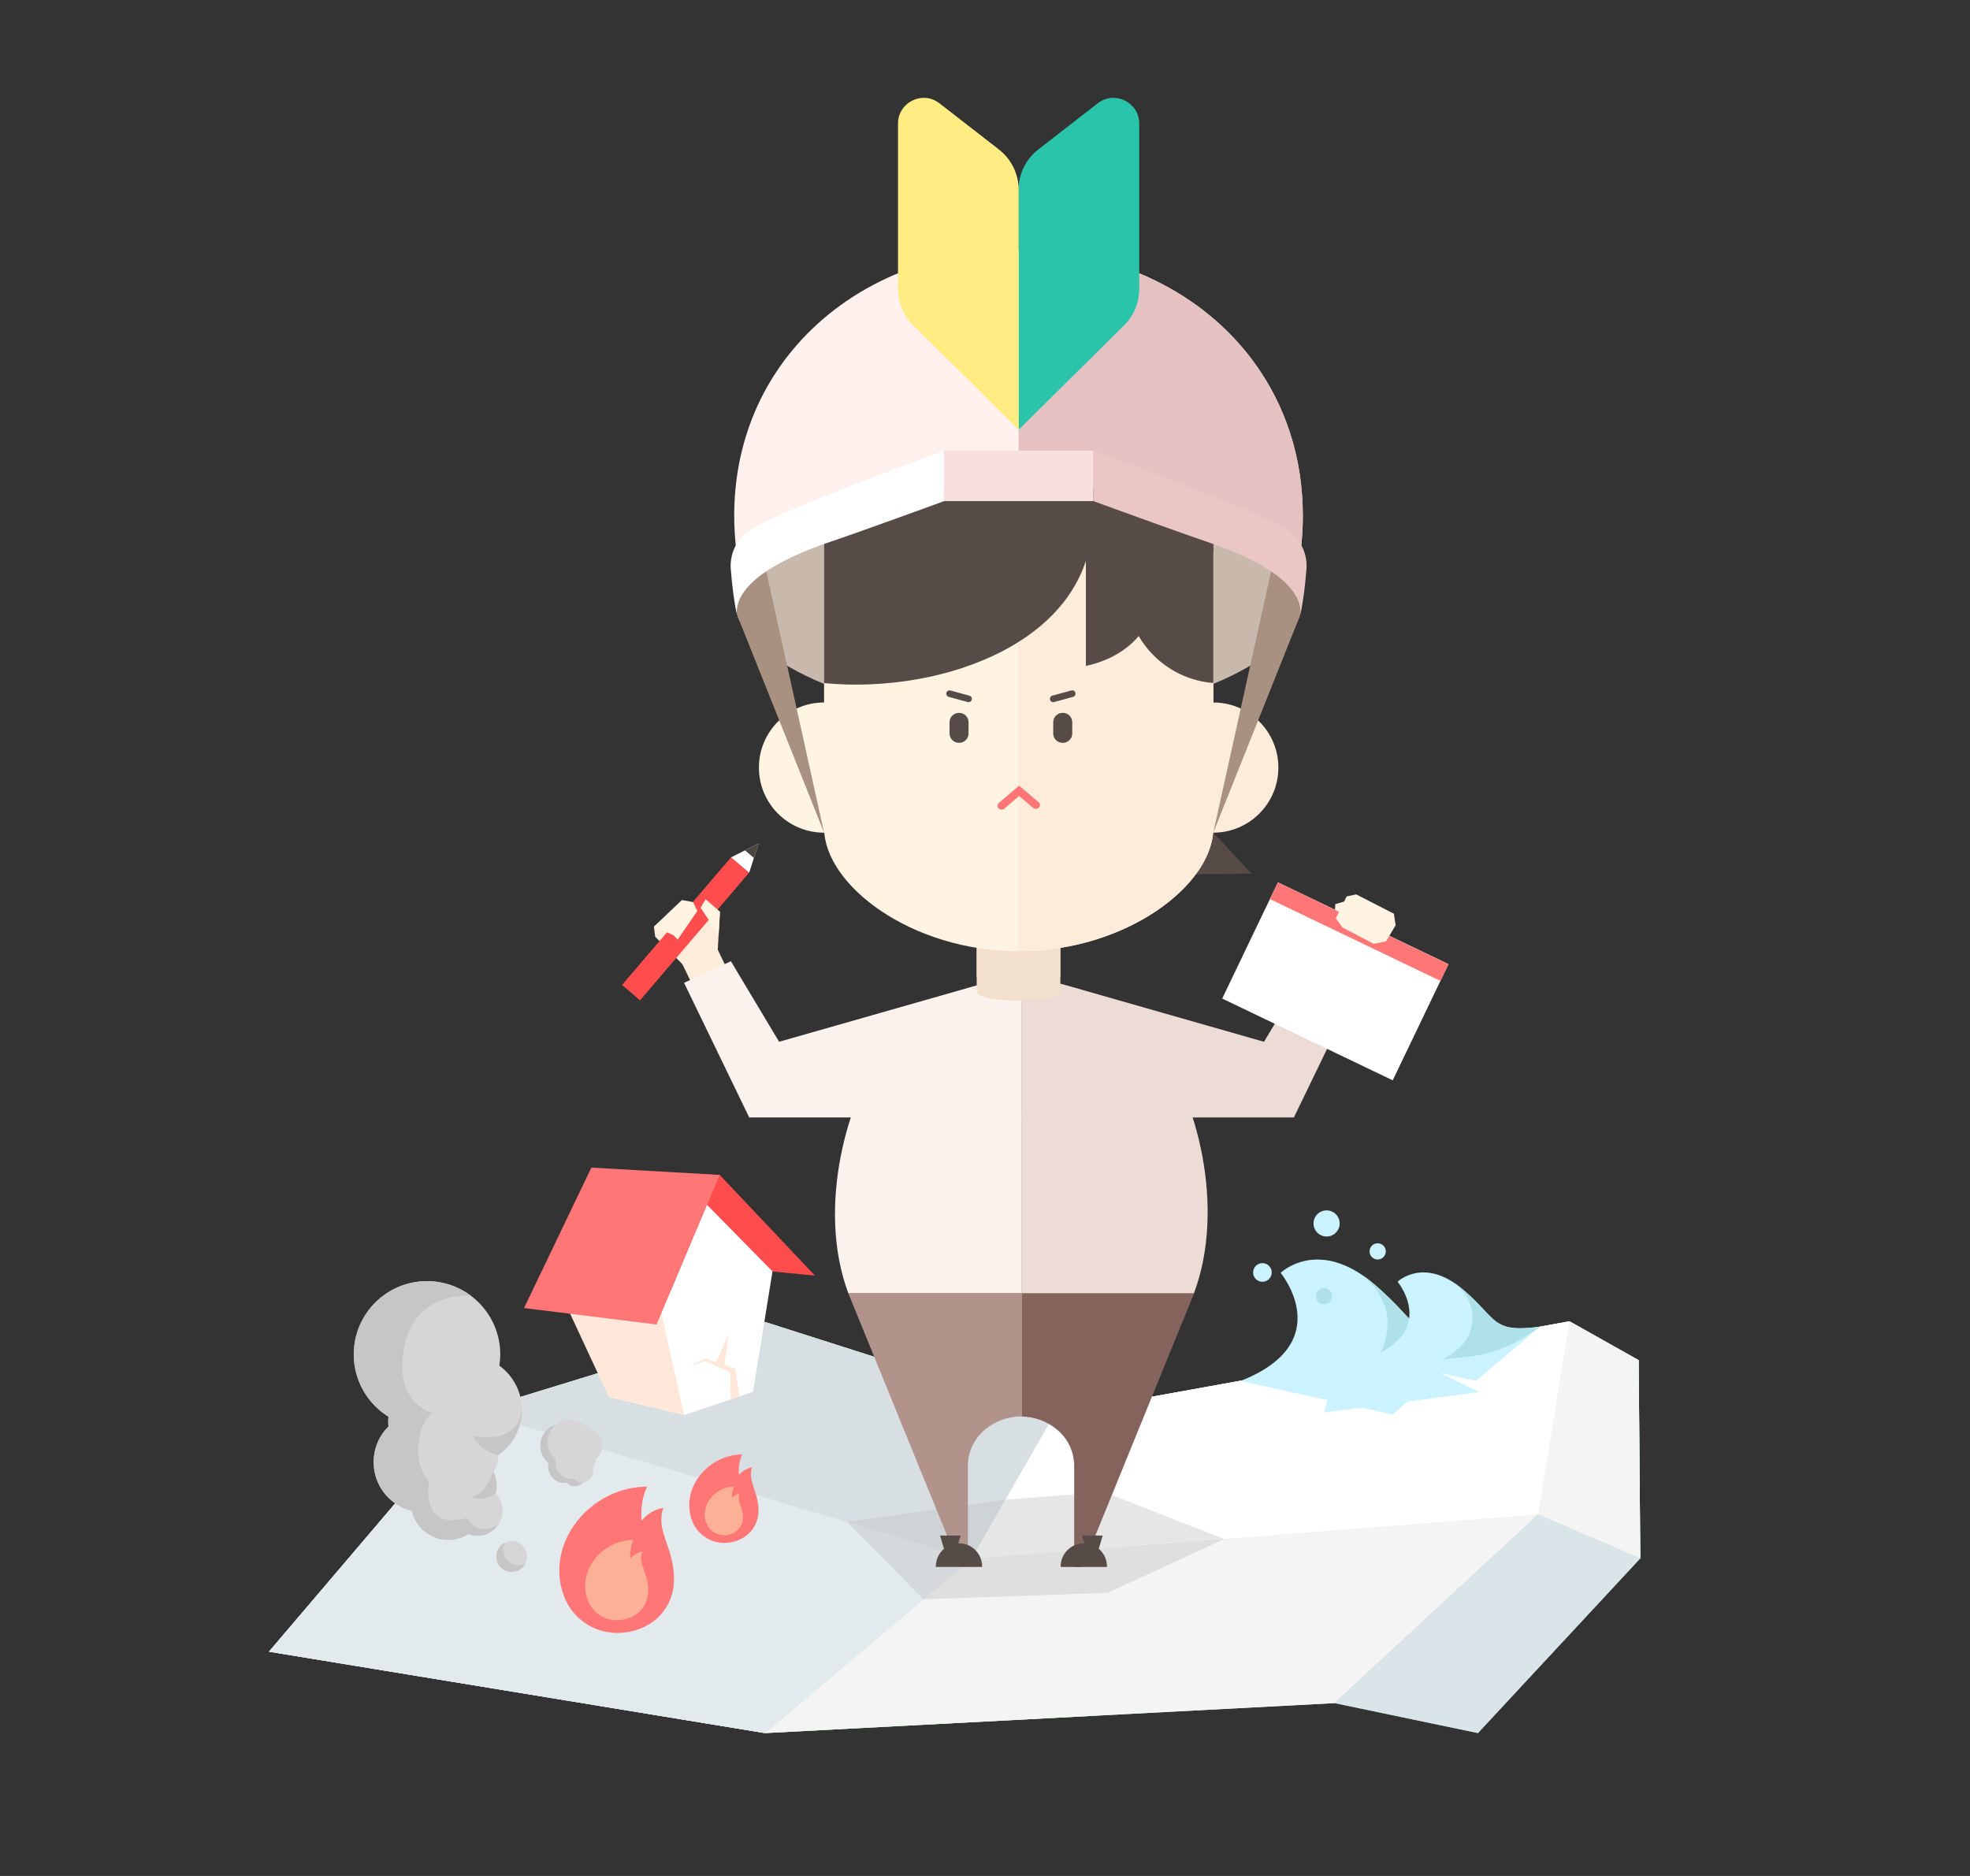 <svg xmlns="http://www.w3.org/2000/svg" viewBox="0 0 315 300"><rect x="0" y="0" width="315" height="300" fill="#333333" stroke="none"/><defs><clipPath id="clippath"><path class="cls-2" d="M0 0H315V300H0z"/></clipPath><clipPath id="clippath-1"><path class="cls-2" d="m198.36,220.84c15.65-6.15,6.41-17.29,6.41-17.29,0,0,5.96-5.79,14.87,1.74,8.04,6.8,6.47,10.01,17.6,8.53l-14.58,12.37-24.29-5.34Z"/></clipPath><clipPath id="clippath-2"><path class="cls-2" d="m218.98,217.09c10.97-4.31,4.49-12.12,4.49-12.12,0,0,4.18-4.06,10.42,1.22,5.64,4.77,4.54,7.01,12.33,5.97l-10.22,8.67-17.02-3.75Z"/></clipPath><clipPath id="clippath-3"><path class="cls-2" d="M123.52 203.32L105.06 206.83 109.38 226.3 120.41 222.58 123.52 203.32z"/></clipPath><clipPath id="clippath-4"><path class="cls-2" d="m79.85,218.4c.82-5.19-1.96-10.46-7.01-12.6-5.96-2.52-12.83.27-15.35,6.23-2.28,5.39-.21,11.53,4.62,14.52-.05.53-.05,1.05,0,1.57-1.46,1.46-2.37,3.47-2.37,5.7,0,3.77,2.59,6.93,6.1,7.8.62,2.66,3,4.64,5.85,4.64,1.18,0,2.28-.34,3.21-.93.45.17.93.27,1.44.27,2.22,0,4.02-1.8,4.02-4.02,0-1.08-.43-2.05-1.12-2.77.1-.4.16-.81.16-1.24,0-.78-.18-1.51-.48-2.18.11-.2.22-.41.31-.62.29-.68.43-1.38.45-2.08,1.32-.91,2.4-2.2,3.07-3.78,1.62-3.82.31-8.15-2.91-10.49Z"/></clipPath><clipPath id="clippath-5"><path class="cls-2" d="M119.79 139.57L116.9 137.1 121.3 134.89 119.79 139.57z"/></clipPath><clipPath id="clippath-6"><path class="cls-2" d="m131.77,66.69v65.7c0,9.14,13.93,19.73,31.12,19.73s31.12-10.6,31.12-19.73v-65.7h-62.24Z"/></clipPath><style>.cls-2{fill:none}.cls-11,.cls-13,.cls-15,.cls-16,.cls-2,.cls-20,.cls-21,.cls-22,.cls-23,.cls-27,.cls-28,.cls-29,.cls-30,.cls-31,.cls-33,.cls-34,.cls-6,.cls-9{stroke-width:0}.cls-35{mix-blend-mode:multiply}.cls-6{fill:#f2e0cc}.cls-9{fill:#564b46}.cls-11{fill:#caf3ff}.cls-13{fill:#afe2e8}.cls-15{fill:#c6c6c6}.cls-16{fill:#d6d6d6}.cls-20{fill:#fcf2ed}.cls-21{fill:#ff7677}.cls-22{fill:#eddcd6}.cls-23{fill:#fff}.cls-27{fill:#fff3e2}.cls-28{fill:#ffe8d9}.cls-29{fill:#e2eaed}.cls-30{fill:#fcecd9}.cls-31{fill:#ff4d4d}.cls-33{fill:#fcb095}.cls-34{fill:#f4f4f4}</style></defs><g style="isolation:isolate"><g id="_レイヤー_2" data-name="レイヤー 2"><g clip-path="url(#clippath)" id="_レイヤー_1-2" data-name="レイヤー 1"><path class="cls-11" d="M155.33 249.29L168.6 226.18 250.96 211.3 245.97 242.2 155.33 249.29zM75.74 225.69L43.01 264.13 122.31 277.15 155.33 249.29 75.74 225.69z"/><path class="cls-11" d="M122.31 211.4L75.74 225.69 155.33 249.29 168.6 226.18 122.31 211.4zM213.4 272.36L122.31 277.15 155.33 249.29 245.97 242.2 213.4 272.36z"/><path fill="#aee895" stroke-width="0" d="M200.96 225.69L188.44 222.6 168.6 226.18 122.31 211.4 75.74 225.69 43.01 264.13 122.31 277.15 174.84 274.39 175.33 271.15 173.08 267.16 173.08 265.04 172.01 263.45 166.04 256.68 166.04 253.36 169.23 251.42 173.34 249.9 179.18 249.29 184.49 249.29 191.55 247.47 195.36 243.8 195.91 240.87 194.72 237.82 195.36 235.7 198.7 232.11 202.29 230.3 202.29 227.6 200.96 225.69z"/><path class="cls-11" d="M245.97 242.2L262.28 249.21 236.32 277.15 213.4 272.36 245.97 242.2z"/><path class="cls-34" d="M250.96 211.3L262.02 217.52 262.28 249.21 245.97 242.2 250.96 211.3z"/><path class="cls-11" d="M250.96 211.3L262.02 217.52 262.28 249.21 245.97 242.2 250.96 211.3z"/><g class="cls-35"><path class="cls-23" d="M155.33 249.29L168.6 226.18 250.96 211.3 245.97 242.2 155.33 249.29z"/><path class="cls-29" d="M75.74 225.69L43.01 264.13 122.31 277.15 155.33 249.29 75.74 225.69z"/><path fill="#d7dfe2" stroke-width="0" d="M122.31 211.4L75.74 225.69 155.33 249.29 168.6 226.18 122.31 211.4z"/><path class="cls-34" d="M213.4 272.36L122.31 277.15 155.33 249.29 245.97 242.2 213.4 272.36zM250.96 211.3L262.02 217.52 262.28 249.21 245.97 242.2 250.96 211.3z"/><path fill="#e0e0e0" opacity=".7" stroke-width="0" d="M236.32 277.15L213.4 272.36 245.97 242.2 262.28 249.21 236.32 277.15z"/></g><g class="cls-35"><path class="cls-23" d="M155.33 249.29L168.6 226.18 250.96 211.3 245.97 242.2 155.33 249.29z"/><path class="cls-29" d="M75.74 225.69L43.01 264.13 122.31 277.15 155.33 249.29 75.74 225.69z"/></g><path class="cls-11" d="m198.36,220.84c15.65-6.15,6.41-17.29,6.41-17.29,0,0,5.96-5.79,14.87,1.74,8.04,6.8,6.47,10.01,17.6,8.53l-14.58,12.37-24.29-5.34Z"/><g clip-path="url(#clippath-1)"><path class="cls-13" d="m217.8,203.89c4.72,4.05,4.54,8.05,3.37,11.49-1.07,3.12-5.94,5.87-5.94,5.87l5.84-.63c4.93-.53,9.64-2.28,13.71-5.1l2.46-1.71-19.44-9.92Z"/></g><path class="cls-11" d="m218.98,217.09c10.97-4.31,4.49-12.12,4.49-12.12,0,0,4.18-4.06,10.42,1.22,5.64,4.77,4.54,7.01,12.33,5.97l-10.22,8.67-17.02-3.75Z"/><g clip-path="url(#clippath-2)"><path class="cls-13" d="m232.6,205.22c3.3,2.84,3.18,5.64,2.36,8.05-.75,2.19-4.17,4.11-4.17,4.11l4.09-.44c3.45-.37,6.75-1.6,9.61-3.58l1.73-1.2-13.62-6.95Z"/></g><path class="cls-11" d="M223.58 216.27L213.88 217.75 211.71 225.89 236.54 222.63 223.58 216.27z"/><circle class="cls-11" cx="201.86" cy="203.49" r="1.49"/><circle class="cls-11" cx="220.29" cy="200.12" r="1.3"/><circle class="cls-13" cx="211.71" cy="207.28" r="1.3"/><circle class="cls-11" cx="212.12" cy="195.65" r="2.09"/><path class="cls-21" d="m103.5,237.74s-1.16,1.85-.92,5.44c1.62-1.92,3.48-2.01,3.48-2.01-1.27,3.69,1.71,6.2,1.71,11.35s-4.07,8.61-9.09,8.61c-3.87,0-7.19-2.41-8.48-5.83-3.23-8.52,4.2-17.56,13.3-17.56Z"/><path class="cls-33" d="m101.3,246.24s-.64,1.02-.5,2.99c.89-1.05,1.91-1.1,1.91-1.1-.7,2.03.94,3.41.94,6.24s-2.24,4.73-5,4.73c-2.13,0-3.95-1.33-4.66-3.2-1.77-4.68,2.31-9.65,7.31-9.65Z"/><path class="cls-21" d="m118.7,232.6s-.7,1.12-.55,3.29c.98-1.16,2.1-1.21,2.1-1.21-.76,2.23,1.03,3.75,1.03,6.85s-2.46,5.2-5.49,5.2c-2.34,0-4.34-1.46-5.12-3.52-1.95-5.15,2.54-10.61,8.03-10.61Z"/><path class="cls-33" d="m117.36,237.74s-.39.61-.3,1.81c.54-.64,1.16-.67,1.16-.67-.42,1.23.57,2.06.57,3.77s-1.35,2.86-3.02,2.86c-1.29,0-2.39-.8-2.82-1.94-1.07-2.83,1.39-5.83,4.42-5.83Z"/><path class="cls-31" d="M130.31 204L115.08 187.89 97.77 187.29 90.49 200.07 130.31 204z"/><path class="cls-23" d="M123.52 203.32L112.97 192.59 106.64 207.83 123.52 203.32z"/><path class="cls-28" d="M109.38 226.3L97.37 223.44 89.86 207.28 106.64 207.83 109.38 226.3z"/><path class="cls-23" d="M123.52 203.32L105.06 206.83 109.38 226.3 120.41 222.58 123.52 203.32z"/><path class="cls-21" d="M115.08 187.89L104.98 211.81 83.79 209.18 94.56 186.72 115.08 187.89z"/><g clip-path="url(#clippath-3)"><path class="cls-28" d="M116.84 224.08L116.77 219.25 117.05 219.63 112.7 217.62 112.84 217.62 110.2 218.53 112.7 217.27 112.76 217.24 112.84 217.27 117.38 218.8 117.62 218.88 117.66 219.18 118.3 223.97 116.84 224.08 116.84 224.08z"/><path class="cls-28" d="M114.37 218.16L116.51 213.31 115.78 218.56 114.37 218.16 114.37 218.16z"/></g><circle class="cls-16" cx="81.82" cy="248.91" r="2.46"/><path class="cls-15" d="m82.95,250.31c-1.36,0-2.46-1.1-2.46-2.46,0-.42.11-.82.29-1.16-.84.39-1.42,1.24-1.42,2.23,0,1.36,1.1,2.46,2.46,2.46.94,0,1.76-.53,2.17-1.3-.32.15-.67.23-1.04.23Z"/><path class="cls-16" d="m87.91,229.07c.83-1.77,2.94-2.54,4.72-1.71.61.29,1.1.72,1.44,1.24.61.07,1.2.35,1.64.84.95,1.06.87,2.69-.19,3.65-.08.07-.16.13-.24.19,0,.32-.07.65-.22.96-.08.17-.18.33-.3.47.14.42.13.89-.07,1.32-.42.89-1.47,1.27-2.36.85-.2-.1-.38-.23-.53-.38-.48.06-.98,0-1.46-.23-1.14-.53-1.72-1.77-1.47-2.95-1.23-1-1.68-2.75-.98-4.25Z"/><path class="cls-15" d="m88.88,227.82c-.4.33-.74.74-.97,1.24-.7,1.51-.26,3.25.98,4.25-.25,1.18.33,2.42,1.47,2.95.47.22.97.29,1.46.23.15.15.32.28.53.38.3.14.61.19.92.16-.5.61-1.37.84-2.12.48-.2-.1-.38-.23-.53-.38-.48.06-.98,0-1.46-.23-1.14-.53-1.72-1.77-1.47-2.95-1.23-1-1.68-2.75-.98-4.25.44-.95,1.25-1.6,2.18-1.89Z"/><circle class="cls-16" cx="71.7" cy="240.24" r="6.02"/><circle class="cls-16" cx="74.2" cy="237.56" r="5.21"/><circle class="cls-16" cx="67.79" cy="233.82" r="8.04"/><circle class="cls-16" cx="76.35" cy="241.58" r="4.02"/><circle class="cls-16" cx="74.69" cy="225.49" r="8.77"/><circle class="cls-16" cx="69.67" cy="227.31" r="7.59"/><circle class="cls-16" cx="68.28" cy="216.59" r="11.71"/><circle class="cls-16" cx="73.85" cy="232.48" r="5.85"/><g clip-path="url(#clippath-4)"><path class="cls-15" d="m79.7,243.8c-3.35,2.17-5.02-1.05-5.02-1.05,0,0-3.18.94-4.67-.26-2.21-1.77-1.42-5.52-1.42-5.52,0,0-1.78-1.97-1.73-4.87.09-5.03,2.32-6.14,2.32-6.14,0,0-5.7-1.29-4.76-9.24,1.25-10.53,10.88-9.5,10.88-9.5l-2.18-3.49-14.92-.54-16.38,18.93,17.95,22.04,9.23,4.24h6.13l4.59-2.78v-1.83Z"/><path class="cls-15" d="M79.69 232.68c-3.14-.58-4.08-3.07-4.08-3.07 0 0 7.84 1.82 7.81-4.87-.02-4.69 2.52 2.78 2.52 2.78l-1.9 5.65-4.35-.49zM79.25 238.8c-1.65 1.53-3.98.57-3.98.57 0 0 1.82.3 3.65-3.99l3.03 2.95-2.71.47z"/></g><path style="isolation:isolate;mix-blend-mode:multiply" fill="#c1c1c1" opacity=".4" stroke-width="0" d="M135.42 243.39L160.76 239.83 176.55 238.59 195.75 246.13 177.09 254.73 147.66 255.76 135.42 243.39z"/><path class="cls-30" d="M114.02 164.37L108.06 152 113.29 148.81 119.25 161.18 114.02 164.37z"/><path class="cls-30" d="M115.12 145.79L114.77 151.89 109.86 154.94 104.76 149.79 104.56 148.18 115.12 145.79z"/><path id="_長方形_150448" data-name="長方形 150448" class="cls-31" transform="translate(-74.52 135.38) rotate(-49.49)" d="M96.19 146.65H123.05V150.44H96.19z"/><g clip-path="url(#clippath-5)"><path id="_パス_122580" data-name="パス 122580" class="cls-23" d="m116.9,137.1l2.89,2.46,1.51-4.68-4.39,2.22Z"/><path id="_パス_122581" data-name="パス 122581" d="m118.8,135.71l3.14-1.58-1.08,3.34-2.06-1.76Z" fill="#4c443e" stroke-width="0"/></g><path class="cls-27" d="M109.04 143.93L110.83 144.26 111.5 145.69 108.36 150.26 107.69 149.56 104.56 148.18 109.04 143.93zM115.12 145.79L112.83 143.81 112.02 145.16 114.91 149.5 115.12 145.79z"/><path class="cls-30" d="M217.05 154.42L214.67 159.24 210.13 156.91 212.65 152.06 217.05 154.42zM212.65 152.06L211.13 147.21 213.35 146.74 215.29 149.21 212.65 152.06z"/><path class="cls-30" d="M221.62 146.93L221.96 149.17 220.97 151.62 217.05 154.42 212.65 152.06 212.9 148.57 214.13 144.55 221.62 146.93z"/><path class="cls-27" d="M213.4 146.32L213.52 144.58 215.03 144.15 217.17 144.69 216.32 147.51 213.4 146.32z"/><path id="_パス_121309" data-name="パス 121309" d="m135.64,206.8l17.83,43.77h1.29s0-14.27,0-16.04c0-5.05,4.43-8.02,8.5-8.02s8.5,2.97,8.5,8.02c0,1.77,0,16.04,0,16.04h1.29l17.83-43.77h-55.27Z" fill="#b2938c" stroke-width="0"/><path id="_交差_2" data-name="交差 2" d="m171.79,250.58s0-14.27,0-16.04c0-5-4.33-7.96-8.37-8.02v-19.72h27.51l-17.83,43.78h-1.29Z" fill="#84635d" stroke-width="0"/><path id="_パス_121340" data-name="パス 121340" class="cls-9" d="m149.64,250.58s0-.05,0-.08c0-2.04,1.66-3.7,3.7-3.7s3.7,1.66,3.7,3.7c0,.03,0,.05,0,.08h-7.39Z"/><path id="_パス_121341" data-name="パス 121341" class="cls-9" d="m151.21,248.58h1.49l.9-3.02h-3.29l.9,3.02Z"/><path id="_パス_121342" data-name="パス 121342" class="cls-9" d="m177,250.58s0-.05,0-.08c0-2.04-1.66-3.7-3.7-3.7s-3.7,1.66-3.7,3.7c0,.03,0,.05,0,.08h7.39Z"/><path id="_パス_121343" data-name="パス 121343" class="cls-9" d="m175.42,248.58h-1.49l-.9-3.02h3.29l-.9,3.02Z"/><path class="cls-22" d="m163.41,206.8h27.51c5.15-13.82.33-31.32-5.63-39.18-9.5-12.51-21.87-10.44-21.87-10.44v49.63Z"/><path class="cls-20" d="m163.41,206.8h-27.77c-5.15-13.82-.07-31.32,5.89-39.18,9.5-12.51,21.87-10.44,21.87-10.44v49.63Z"/><path class="cls-20" d="M156.18 157.58L124.58 166.6 116.87 153.72 109.38 157.17 119.8 178.7 163.41 178.7 156.18 157.58z"/><path class="cls-22" d="M169.55 157.3L202.11 166.6 209.82 153.72 217.31 157.17 206.89 178.7 163.28 178.7 169.55 157.3z"/><path id="_長方形_150443" data-name="長方形 150443" class="cls-23" transform="translate(-20.33 281.6) rotate(-64.38)" d="M203.22 141.83H223.83V172.07H203.22z"/><path id="_長方形_150444" data-name="長方形 150444" class="cls-21" d="M204.35 141.12L203.06 143.78 230.34 156.87 231.62 154.21 204.35 141.12z"/><path class="cls-27" d="M222.88 146.12L223.16 147.97 221.62 150.54 219.65 150.93 214.67 148.33 213.59 146.86 215.33 143.35 216.86 143.03 222.88 146.12z"/><path id="_長方形_148996" data-name="長方形 148996" class="cls-6" d="M156.18 140.74H169.55V156.26H156.18z"/><path id="_パス_122560" data-name="パス 122560" class="cls-6" d="m169.54,146.19h-13.37s0,12.42,0,12.42c0,0,0,1.4,6.69,1.4,6.69,0,6.69-1.4,6.69-1.4v-12.42Z"/><path id="_パス_121318" data-name="パス 121318" d="m162.96,81.22h-.16c-24.86.02-47.35,7.86-44.99,16.86,1.99,7.62,20.14,16.84,44.99,16.86h.16c24.85-.02,43-9.24,44.99-16.86,2.35-9-20.13-16.84-44.99-16.86" fill="#c9b9ad" stroke-width="0"/><path id="_パス_121319" data-name="パス 121319" class="cls-9" d="m194,133.16l6.16,6.57-13.66.12,7.5-6.7Z"/><path id="_パス_121320" data-name="パス 121320" class="cls-27" d="m131.77,66.69v65.7c0,9.14,13.93,19.73,31.12,19.73s31.12-10.6,31.12-19.73v-65.7h-62.24Z"/><g clip-path="url(#clippath-6)"><path id="_長方形_149010" data-name="長方形 149010" class="cls-30" d="M162.81 87.06H196.94V152.06H162.81z"/><path id="_パス_121321" data-name="パス 121321" class="cls-9" d="m174.67,82.14c.64,20.07-23.6,28.97-42.9,27.1-19.26-1.87-27.16-12.03-27.16-27.1s15.68-27.28,35.03-27.28,34.55,12.22,35.03,27.28"/><path id="_パス_121322" data-name="パス 121322" class="cls-9" d="m210.43,94.07c0,8.4-6.81,15.21-15.21,15.2-8.4,0-15.21-6.81-15.2-15.21,0-8.4,6.81-15.2,15.2-15.2,8.4,0,15.21,6.81,15.21,15.2h0"/><path id="_パス_121323" data-name="パス 121323" class="cls-9" d="m173.63,84.45v22.04c6.25-1.31,10.84-5.75,10.84-11.02s-4.6-9.71-10.84-11.02"/><path id="_長方形_148998" data-name="長方形 148998" class="cls-9" d="M154.52 54.52H210.17V88.49H154.52z"/></g><path id="_パス_121325" data-name="パス 121325" class="cls-9" d="m153.38,118.79h-.06c-.82,0-1.49-.67-1.49-1.49v-1.81c0-.82.67-1.49,1.49-1.49h.06c.82,0,1.49.67,1.49,1.49v1.81c0,.82-.67,1.49-1.49,1.49"/><path class="cls-9" d="M168.41 112.29c-.23 0-.45-.16-.51-.39-.08-.28.09-.58.37-.65l3.03-.83c.28-.08.58.09.65.37.08.28-.09.58-.37.65l-3.03.83s-.09.02-.14.02zM154.87 112.29s-.09 0-.14-.02l-3.04-.83c-.28-.08-.45-.37-.37-.65.08-.28.37-.45.65-.37l3.04.83c.28.08.45.37.37.65-.06.24-.28.39-.51.39z"/><path id="_パス_121326" data-name="パス 121326" class="cls-9" d="m169.96,118.79h-.06c-.82,0-1.49-.67-1.49-1.49v-1.81c0-.82.67-1.49,1.49-1.49h.06c.82,0,1.49.67,1.49,1.49v1.81c0,.82-.67,1.49-1.49,1.49"/><path id="_パス_121328" data-name="パス 121328" class="cls-30" d="m204.41,122.75c0,5.75-4.66,10.41-10.41,10.41s-10.41-4.66-10.41-10.41,4.66-10.41,10.41-10.41h0c5.75,0,10.41,4.66,10.41,10.41"/><path id="_パス_121329" data-name="パス 121329" class="cls-27" d="m142.17,122.75c0,5.75-4.66,10.41-10.41,10.41s-10.41-4.66-10.41-10.41,4.66-10.41,10.41-10.41h0c5.75,0,10.41,4.66,10.41,10.41"/><path d="m162.81,77.46h.15c23.16.02,44.2,6.99,44.19,15.29.76-3.3,1.17-6.74,1.17-10.27,0-9.38-2.84-17.69-7.71-24.41-8.16-11.27-22.02-18.1-37.75-18.1-14.37,0-27.18,5.7-35.51,15.27-6.23,7.16-9.95,16.49-9.95,27.23,0,3.63.43,7.15,1.23,10.53-.45-8.41,20.79-15.53,44.18-15.54Z" fill="#fff2ee" stroke-width="0"/><path d="m200.61,58.07c-8.16-11.27-22.02-18.1-37.75-18.1v37.49h.1c23.16.02,44.2,6.99,44.19,15.29.76-3.3,1.17-6.74,1.17-10.27,0-9.38-2.84-17.69-7.71-24.41Z" fill="#e5c2c1" stroke-width="0"/><path d="M194 133.16L203.54 90.02 208.47 91.25 207.98 98.02 207.7 98.86 194 133.16zM131.77 133.16L122.23 90.02 117.3 91.25 117.8 98.02 118.07 98.86 131.77 133.16z" fill="#a89180" stroke-width="0"/><path fill="#f7e0df" stroke-width="0" d="M150.94 72.07H174.83V80.14H150.94z"/><path d="m206.2,85c-3.67-2.79-31.37-12.93-31.37-12.93v8.07s13.57,4.95,18.13,6.49c9.02,3.04,15.02,6.94,15.01,11.39.44-1.92.76-4.77.93-7.03.18-2.33-.85-4.57-2.71-5.99Z" fill="#eac7c5" stroke-width="0"/><path class="cls-23" d="m119.56,85c-1.86,1.41-2.89,3.66-2.71,5.99.18,2.27.49,5.11.93,7.03,0-4.45,6-8.36,15.03-11.39,4.56-1.53,18.13-6.48,18.13-6.48v-8.07s-27.71,10.13-31.38,12.93Z"/><path class="cls-21" d="m162.95,125.64l3.12,2.64c.27.23.29.62.05.87-.24.25-.66.27-.93.04l-2.23-1.89-2.36,2.01c-.27.23-.68.21-.93-.04-.24-.25-.22-.64.04-.87l3.24-2.76Z"/><g stroke-width="0"><path d="m179.72,52.05l-16.86,16.69V30.38c0-2.54,1.17-4.93,3.18-6.49l9.49-7.37c2.7-2.1,6.63-.17,6.63,3.25v26.45c0,2.19-.88,4.3-2.44,5.84Z" fill="#2ac4aa"/><path d="m146.03,52.05l16.86,16.69V30.38c0-2.54-1.17-4.93-3.18-6.49l-9.49-7.37c-2.7-2.1-6.63-.17-6.63,3.25v26.45c0,2.19.88,4.3,2.44,5.84Z" fill="#ffed83"/></g></g></g></g></svg>